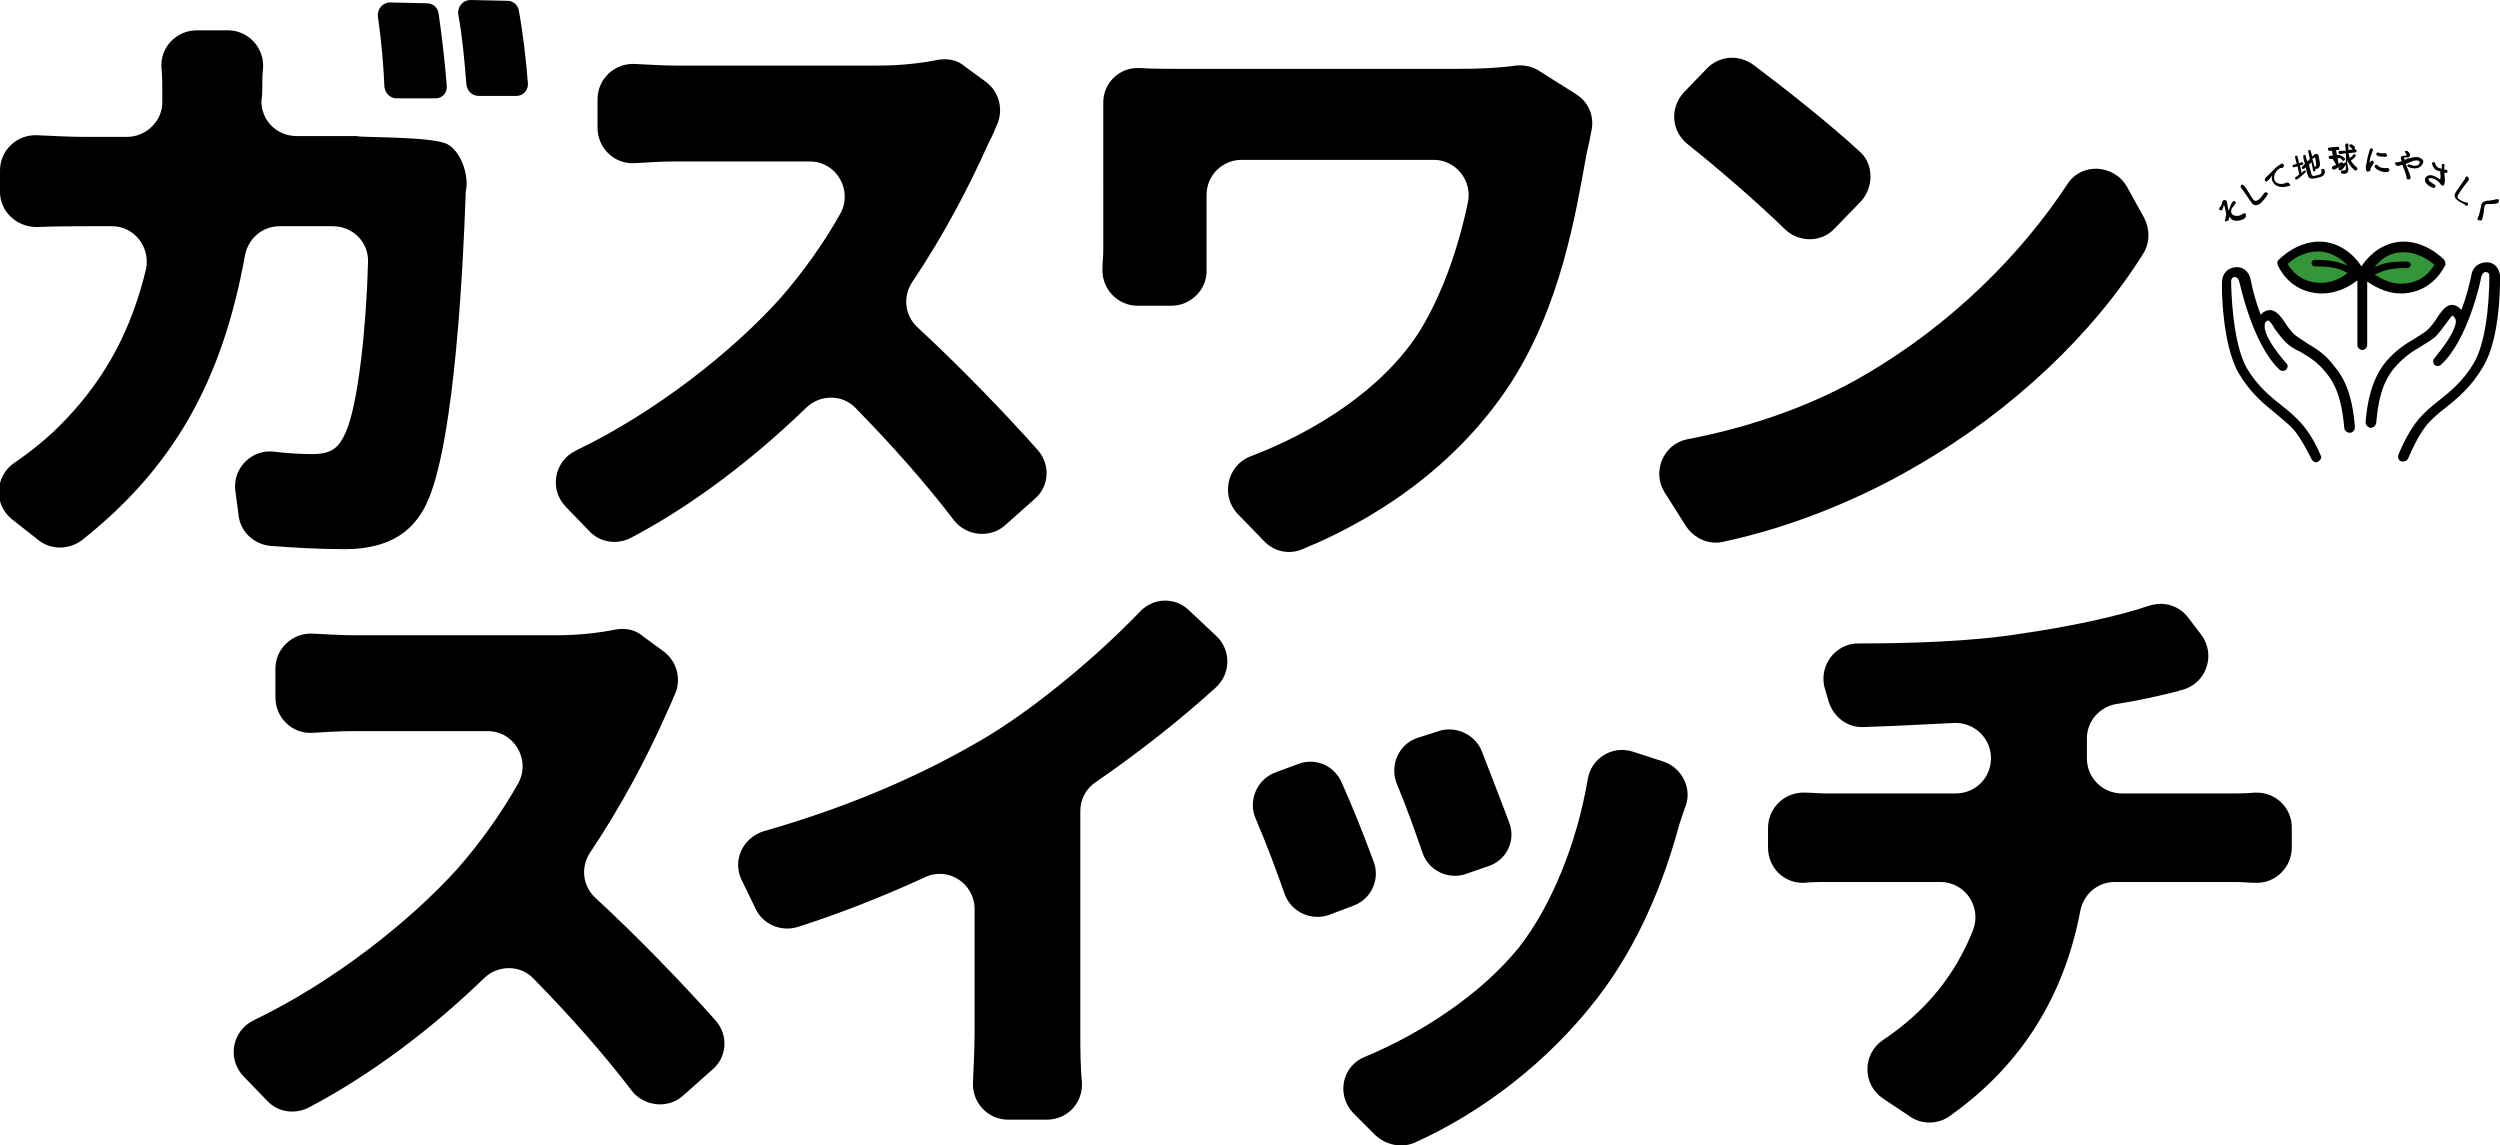 <svg version="1.1" xmlns="http://www.w3.org/2000/svg" xmlns:xlink="http://www.w3.org/1999/xlink" x="0px"
	 y="0px" viewBox="0 0 305 139.7" style="enable-background:new 0 0 305 139.7;" xml:space="preserve">
<style type="text/css">
	.st0{fill:#349639;}
</style>
<g>
	<path class="st0" d="M287.7,33.2c0,0-1.4-2.7-4.3-3c-2.9-0.3-5,2-5,2s1.1,2.9,4.5,3C285.7,35.3,287.7,33.2,287.7,33.2z"/>
	<path class="st0" d="M288.4,33.2c0,0,1.4-2.7,4.3-3c2.9-0.3,5,2,5,2s-1.1,2.9-4.5,3C290.4,35.3,288.4,33.2,288.4,33.2z"/>
</g>
<g>
	<path d="M273.9,26.6c-0.2,0.2-1.2,0.6-1.7,0.1c-0.1-0.1-0.2-0.2-0.2-0.3c0,0,0,0,0,0c0,0,0,0,0,0c0,0-0.1,0.3-0.1,0.4
		c0,0.1,0,0.1-0.1,0.1c-0.1,0.1-0.2,0.1-0.3,0.1c-0.1,0-0.1-0.1,0-0.3c0-0.2,0.1-0.4,0.1-0.6c-0.1-0.4-0.2-1.1-0.3-1.1c0,0,0,0,0,0
		c0,0,0,0,0,0c0,0.1-0.1,0.5-0.2,0.6c-0.1,0.1-0.2,0.1-0.3,0c-0.1-0.1-0.1-0.2,0-0.3c0.2-0.2,0.3-0.4,0.3-0.6c0-0.1,0-0.1,0.1-0.2
		c0.1-0.1,0.2-0.2,0.4,0c0.1,0,0.1,0.1,0.1,0.2c0.1,0.5,0.1,0.7,0.2,1c0,0,0,0,0,0c0,0,0,0,0,0c0,0,0,0,0,0c0.2-0.5,0.3-0.9,0.5-1.1
		c0.1-0.1,0.2-0.1,0.3,0c0.1,0.1,0.1,0.2-0.1,0.4c-0.1,0.1-0.2,0.3-0.3,0.4c-0.1,0.2-0.1,0.3-0.1,0.5c0,0.1,0.1,0.2,0.2,0.3
		c0.3,0.2,0.8,0.2,1.2-0.1c0.1-0.1,0.3-0.1,0.4,0C274,26.3,274,26.5,273.9,26.6z"/>
	<path d="M275.8,24.8c-0.7,0.5-1,0.1-1.2-0.2c-0.3-0.4-0.6-0.9-0.9-1.3c-0.1-0.1-0.2-0.3-0.3-0.4c0,0,0,0,0,0c-0.1-0.1,0-0.2,0-0.3
		c0.1-0.1,0.2-0.1,0.3,0c0.1,0.1,0.1,0.1,0.2,0.2c0.3,0.4,0.6,1,0.9,1.4c0.2,0.3,0.3,0.4,0.7,0.2c0.4-0.3,0.6-0.7,0.7-0.8
		c0,0,0.1-0.1,0.1-0.1c0.1-0.1,0.2,0,0.3,0c0.1,0.1,0.1,0.2,0,0.3C276.5,24,276.2,24.4,275.8,24.8z"/>
	<path d="M279.2,22.7C279.2,22.7,279.2,22.7,279.2,22.7c-0.9,0.3-1.7,0-1.9-0.5c-0.1-0.1-0.2-0.4-0.1-0.8c0,0,0,0,0,0c0,0,0,0,0,0
		c0,0,0,0,0,0c-0.4,0.6-0.5,0.6-0.6,0.7c-0.1,0.1-0.3,0-0.3-0.1c0-0.1,0-0.2,0.1-0.3c0.1-0.1,0.2-0.2,0.3-0.3
		c0.1-0.1,0.4-0.4,0.7-0.7c0.2-0.2,0.5-0.5,0.9-0.7c0.2-0.1,0.3,0,0.3,0.1c0.1,0.2,0,0.3-0.2,0.4c0,0-0.1,0-0.1,0c0,0-0.1,0-0.1,0
		c-0.6,0.3-0.9,1-0.7,1.5c0.2,0.4,0.8,0.6,1.4,0.3c0.2-0.1,0.3,0,0.4,0.1C279.5,22.5,279.4,22.7,279.2,22.7z"/>
	<path d="M280.3,20.3l-0.4,0.1c-0.1,0-0.2,0-0.2-0.1c0-0.1,0-0.2,0.1-0.2l0.4-0.1l-0.2-0.8c0-0.1,0-0.2,0.1-0.2c0.1,0,0.2,0,0.2,0.1
		l0.2,0.8l0.3-0.1c0.1,0,0.2,0,0.2,0.1s0,0.2-0.1,0.2l-0.3,0.1l0.2,0.9c0.1-0.1,0.1-0.1,0.2-0.2c0,0,0.1,0,0.1-0.1
		c0.1,0,0.2,0,0.2,0.1c0,0.1,0,0.1-0.1,0.2c-0.1,0.1-0.9,0.8-1,0.8c-0.1,0-0.2,0-0.2-0.1c0-0.1,0-0.2,0.1-0.2
		c0.1-0.1,0.3-0.2,0.4-0.3L280.3,20.3z M282,19.8l-0.3,0.3c0.1,0.5,0.3,1,0.3,1.2c0.1,0.2,0.3,0.2,0.6,0.1c0.5-0.1,0.7-0.2,0.6-0.6
		c0-0.1,0-0.2,0.1-0.2c0,0,0.2,0,0.3,0.1c0.2,0.7-0.4,0.9-0.9,1c-0.4,0.1-1,0.2-1.1-0.2c-0.1-0.2-0.2-0.6-0.3-1.1l-0.2,0.2
		c0,0,0,0-0.1,0c-0.1,0-0.2,0-0.2-0.1c0-0.1,0-0.1,0.1-0.2l0.3-0.3c-0.1-0.3-0.2-0.7-0.2-0.9c0-0.1,0-0.2,0.1-0.2
		c0.1,0,0.2,0,0.2,0.1l0,0c0,0.2,0.1,0.4,0.2,0.7l0.3-0.3l-0.2-0.9c0-0.1,0-0.2,0.1-0.2c0.1,0,0.2,0,0.2,0.1l0.2,0.7l0.2-0.2
		c0.1-0.1,0.2-0.1,0.2-0.1c0.3-0.1,0.4,0.2,0.4,0.4c0.2,0.9,0.2,1.2-0.2,1.4c-0.2,0-0.3,0-0.3-0.1c0-0.1,0-0.2,0.1-0.2c0,0,0,0,0,0
		c0,0,0,0,0,0c0.1,0,0.1-0.1,0-0.8c0-0.2-0.1-0.3-0.1-0.3c0,0,0,0,0,0c-0.1,0-0.1,0.1-0.3,0.2l0.4,1.3c0,0.1,0,0.2-0.1,0.2
		c-0.1,0-0.2,0-0.2-0.1L282,19.8z"/>
	<path d="M284.6,19.4l-0.3,0h0c-0.1,0-0.2-0.1-0.2-0.2c0-0.1,0-0.2,0.2-0.2h0l0.3,0l-0.1-0.6l-0.3,0c-0.1,0-0.2-0.1-0.2-0.2
		c0-0.1,0-0.2,0.2-0.2l1-0.1c0.1,0,0.2,0.1,0.2,0.2c0,0.1,0,0.2-0.1,0.2l-0.3,0l0.1,0.6l0.3,0c0.1,0,0.2,0.1,0.2,0.2
		c0,0.1,0,0.2-0.1,0.2l-0.3,0l0.1,0.7c0.1-0.1,0.2-0.1,0.3-0.2c0,0,0.1,0,0.1,0c0.1,0,0.2,0.1,0.2,0.1c0,0.1,0,0.1-0.1,0.2
		c-0.1,0.1-0.9,0.6-1.1,0.6c-0.1,0-0.2-0.1-0.2-0.2c0-0.1,0-0.2,0.1-0.2c0.1-0.1,0.3-0.1,0.4-0.2L284.6,19.4z M285.5,20.8
		c-0.1,0-0.2-0.1-0.2-0.2c0-0.1,0-0.1,0.1-0.2c0.2-0.1,0.4-0.3,0.6-0.5c0,0,0.1-0.1,0.1-0.1c0.1,0,0.2,0.1,0.2,0.2
		c0,0,0,0.1-0.1,0.1C286,20.4,285.7,20.8,285.5,20.8z M286.2,18.7l-0.7,0.1h0c-0.1,0-0.2-0.1-0.2-0.2c0-0.1,0-0.2,0.2-0.2l0,0l0.7,0
		l-0.1-0.7l0,0c0-0.1,0.1-0.1,0.2-0.2c0.1,0,0.2,0,0.2,0.1l0,0.7l0.8-0.1l0,0c0.1,0,0.2,0.1,0.2,0.2c0,0.1,0,0.2-0.2,0.2h0l-0.8,0.1
		c0.1,0.2,0.1,0.4,0.2,0.6c0.1-0.1,0.3-0.3,0.4-0.4c0-0.1,0.1-0.1,0.1-0.1c0.1,0,0.2,0.1,0.2,0.2c0,0.1-0.3,0.4-0.6,0.6
		c0.2,0.3,0.4,0.6,0.7,0.8c0.1,0.1,0.1,0.1,0.1,0.2c0,0.1-0.1,0.2-0.2,0.2c0,0-0.1,0-0.2-0.1c-0.4-0.3-0.6-0.7-0.9-1.2l0.1,0.6
		l0.1,0.6c0,0,0,0,0,0c0,0.2-0.1,0.5-0.5,0.5c-0.3,0-0.4,0-0.4-0.2c0-0.1,0-0.2,0.2-0.2c0,0,0,0,0,0c0.1,0,0.2,0,0.2,0
		c0.1,0,0.2-0.1,0.2-0.3L286.2,18.7z M285.8,19.6c-0.1-0.1-0.2-0.3-0.3-0.3c0,0-0.1-0.1-0.1-0.1c0-0.1,0.1-0.2,0.2-0.2
		c0.1,0,0.5,0.3,0.5,0.4c0,0.1-0.1,0.2-0.2,0.2C285.9,19.7,285.9,19.7,285.8,19.6z M287.1,18.3c0,0-0.1,0-0.1-0.1
		c-0.1-0.1-0.2-0.2-0.3-0.3c0,0-0.1-0.1-0.1-0.1c0-0.1,0.1-0.2,0.2-0.2c0.1,0,0.5,0.2,0.5,0.4C287.3,18.2,287.2,18.3,287.1,18.3z"/>
	<path d="M288.7,20.8c-0.1-0.3-0.1-0.5,0-0.8c0.1-0.7,0.3-1.4,0.4-1.7c0-0.1,0.1-0.2,0.2-0.2c0.1,0,0.2,0.1,0.2,0.2c0,0,0,0,0,0
		c-0.1,0.3-0.4,1-0.4,1.4c0,0.2,0,0.2,0,0.2c0,0,0,0,0,0c0.1-0.2,0.2-0.3,0.3-0.3c0.1,0,0.2,0.1,0.2,0.2c0,0,0,0,0,0.1
		c-0.2,0.3-0.4,0.6-0.4,0.7c0,0,0,0.1,0,0.1c0,0.2-0.2,0.2-0.2,0.2C288.8,21,288.7,20.9,288.7,20.8z M290.9,21
		c-0.7-0.1-1.2-0.5-1.2-0.7c0-0.1,0.1-0.2,0.2-0.2c0.1,0,0.1,0,0.2,0.1c0.2,0.2,0.4,0.3,0.8,0.3c0.1,0,0.2,0,0.4,0c0,0,0,0,0,0
		c0.1,0,0.2,0.1,0.2,0.2C291.5,21,291.3,21,290.9,21z M290.6,19.1c-0.2,0-0.4,0-0.5-0.1c-0.1,0-0.2-0.1-0.2-0.2
		c0-0.1,0.1-0.2,0.2-0.2c0,0,0,0,0,0c0.1,0,0.3,0.1,0.4,0.1c0.2,0,0.3,0,0.5,0c0,0,0,0,0,0c0.1,0,0.2,0.1,0.2,0.2
		C291.3,19.1,291.1,19.2,290.6,19.1z"/>
	<path d="M292.4,20.2c-0.1,0-0.2-0.2-0.2-0.3c0-0.1,0.1-0.1,0.2-0.1c0.2,0,0.4-0.1,0.6-0.1c-0.1-0.3-0.1-0.4-0.1-0.5
		c0-0.1,0.2-0.2,0.3-0.2c0.1,0,0.2,0,0.3,0c0,0,0.1,0,0.1-0.1c0,0,0-0.1-0.1-0.2c-0.1-0.1-0.1-0.1-0.1-0.2c0-0.1,0.1-0.1,0.2-0.1
		c0.2,0,0.5,0.4,0.4,0.6c-0.1,0.3-0.4,0.2-0.6,0.2c-0.1,0-0.1,0-0.1,0.1c0,0,0,0.1,0.1,0.2c0.2-0.1,0.4-0.2,0.6-0.2
		c0.4-0.1,0.8-0.2,1.1-0.1c0.2,0.1,0.7,0.3,0.5,0.7c-0.1,0.3-0.5,0.8-1.4,0.6c-0.3-0.1-0.5-0.1-0.5-0.3c0-0.1,0.1-0.2,0.3-0.1
		c0,0,0,0,0.1,0c0.1,0,0.2,0.1,0.2,0.1c0.6,0.1,0.8-0.1,0.9-0.3c0.1-0.2-0.2-0.3-0.2-0.3c-0.4-0.1-0.8,0.1-1.5,0.4
		c0.1,0.2,0.1,0.3,0.2,0.5c0.2,0.5,0.4,1,0.4,1.2c0,0.1-0.1,0.2-0.3,0.2c-0.1,0-0.2-0.1-0.2-0.2c0-0.4-0.4-1.2-0.5-1.6
		C292.8,20.2,292.5,20.3,292.4,20.2z"/>
	<path d="M297.9,20.6c0-0.4,0-0.5,0-0.5c0-0.1,0.2-0.1,0.2-0.1c0.1,0,0.2,0.1,0.1,0.3c0,0.1,0,0.2,0,0.4c0.1,0,0.1,0,0.2,0
		c0,0,0.1,0,0.1,0c0.1,0.1,0.1,0.2,0.1,0.3c-0.1,0.1-0.2,0.1-0.4,0.1c0.1,0.7,0.1,1.2,0,1.4c-0.1,0.2-0.2,0.2-0.3,0.1
		c-0.1,0-0.1-0.1-0.2-0.2c-0.1-0.2-0.5-0.5-0.8-0.6c-0.3-0.1-0.5-0.1-0.6,0c-0.1,0.2,0.2,0.4,0.5,0.6c0.1,0,0.1,0.1,0.2,0.1
		c0,0,0,0,0,0c0.1,0.1,0.2,0.2,0.1,0.3c0,0.1-0.2,0.2-0.3,0.1c-0.8-0.3-1.1-0.8-0.9-1.2c0.1-0.2,0.5-0.5,1.1-0.2
		c0.3,0.1,0.5,0.3,0.7,0.4c0,0,0,0,0,0c0,0,0,0,0,0c0,0,0.1-0.2,0-1c-0.3-0.1-0.4-0.1-0.4-0.1c-0.4-0.2-0.6-0.7-0.6-0.9
		c0-0.1,0.2-0.1,0.3-0.1c0.1,0,0.1,0.1,0.1,0.2c0.1,0.3,0.3,0.4,0.4,0.5c0,0,0.1,0,0.1,0L297.9,20.6z"/>
	<path d="M299.9,24.5c-0.7-0.5-0.4-0.9-0.2-1.2c0.3-0.4,0.6-0.9,0.9-1.3c0.1-0.1,0.2-0.3,0.2-0.4c0,0,0,0,0,0c0.1-0.1,0.2-0.1,0.3,0
		c0.1,0.1,0.1,0.2,0.1,0.3c0,0.1-0.1,0.2-0.2,0.3c-0.3,0.4-0.7,0.9-1,1.4c-0.2,0.3-0.3,0.5,0,0.7c0.4,0.3,0.8,0.4,0.9,0.4
		c0.1,0,0.1,0,0.1,0c0.1,0.1,0.1,0.2,0.1,0.3c-0.1,0.1-0.2,0.1-0.3,0.1C300.8,24.9,300.3,24.8,299.9,24.5z"/>
	<path d="M302.3,26.8c-0.1-0.1-0.1-0.1,0-0.2c0.2-0.5,0.3-1,0.4-1.5c0-0.2,0.1-0.3,0.2-0.4c0.1-0.1,0.2-0.1,0.4-0.2
		c0.4,0,0.9-0.1,1.3-0.2c0.1,0,0.2,0,0.2,0c0.1,0.1,0.1,0.3,0,0.4c0,0-0.1,0-0.1,0.1c-0.3,0.1-1,0.1-1.3,0.1c-0.1,0-0.1,0-0.2,0.1
		c0,0-0.1,0.1-0.1,0.2c-0.1,0.7-0.1,1.1-0.3,1.6c0,0,0,0.1-0.1,0.1C302.6,26.9,302.4,26.9,302.3,26.8z"/>
</g>
<g>
	<path d="M54.6,17.6c1.6,0.9,2.5,3.5,2.3,5.3c-0.1,0.5-0.1,0.9-0.1,1.1c-0.3,8.5-1.3,28.8-4.4,36.6C50.8,64.7,47.7,67,42,67
		c-3.2,0-6.3-0.2-9-0.4c-2-0.2-3.7-1.7-3.9-3.8l-0.4-3c-0.3-2.7,2-5,4.7-4.7c1.7,0.2,3.3,0.3,4.7,0.3c2.5,0,3.3-0.9,4.1-2.7
		c1.5-3.4,2.5-12.9,2.7-20.7c0.1-2.4-1.8-4.4-4.3-4.4h-6.5c-2.1,0-3.8,1.5-4.2,3.5c-2.8,15.5-8.8,26-19.9,34.8
		c-1.6,1.2-3.8,1.2-5.3,0l-3.3-2.6c-2.2-1.8-2-5.2,0.3-6.8C3.9,55,6,53.3,7.9,51.3c5.2-5.4,8.2-11.4,9.9-18.4
		c0.6-2.7-1.4-5.3-4.1-5.3h-3.2c-1.4,0-3.7,0-6,0.1C2,27.7,0,25.8,0,23.4v-2.6c0-2.5,2.1-4.4,4.5-4.3c2.2,0.1,4.3,0.2,5.9,0.2h5.1
		c2.3,0,4.3-1.9,4.3-4.2c0-0.5,0-1.1,0-1.6c0-0.6,0-1.6-0.1-2.6c-0.2-2.5,1.8-4.6,4.3-4.6h3.8c2.5,0,4.4,2.1,4.3,4.5
		c-0.1,0.9-0.1,1.8-0.1,2.4c0,0.5,0,1.1-0.1,1.6c-0.1,2.4,1.8,4.4,4.3,4.4h7.4C43.5,16.8,52.8,16.6,54.6,17.6z"/>
	<path d="M120.4,17.9c-2.1,4.7-5.2,10.7-9.1,16.5c-1.2,1.8-0.9,4.1,0.6,5.5c5.2,4.8,10.8,10.6,14.7,15c1.6,1.8,1.4,4.5-0.4,6
		l-3.6,3.2c-1.8,1.6-4.7,1.3-6.2-0.6c-3.5-4.6-7.6-9.2-12-13.7c-1.6-1.7-4.3-1.7-6-0.1C92,55.9,84.6,61.6,77,65.6
		c-1.7,0.9-3.8,0.6-5.1-0.8l-2.9-3c-2-2.1-1.4-5.5,1.2-6.8c10-4.8,19.3-12.3,24.9-18.5c2.9-3.3,5.5-7,7.4-10.4
		c1.6-2.8-0.4-6.4-3.7-6.4H82.4c-1.6,0-3.3,0.1-4.9,0.2c-2.5,0.2-4.6-1.8-4.6-4.3v-3.5c0-2.5,2.1-4.4,4.5-4.3c1.9,0.1,3.8,0.2,5,0.2
		h24.8c2.7,0,5.3-0.3,7.2-0.7c1.2-0.2,2.4,0,3.3,0.8l2.6,1.9c1.7,1.3,2.2,3.6,1.2,5.5C121.2,16.4,120.7,17.2,120.4,17.9z"/>
	<path d="M193.5,19.1c-1.3,7.2-3.1,18.1-9.1,27.5c-5.8,9-14.8,16-25.5,20.4c-1.6,0.7-3.5,0.3-4.7-1l-3.2-3.3c-2.1-2.2-1.3-5.9,1.5-7
		c7.9-3,16.2-8.2,20.7-15.3c2.7-4.4,4.7-10,5.9-15.8c0.5-2.6-1.5-5.1-4.2-5.1h-23.4c-2.4,0-4.3,1.9-4.3,4.3v6.7c0,0.5,0,1.4,0,2.4
		c0.1,2.4-1.9,4.4-4.3,4.4h-4.1c-2.5,0-4.4-2.1-4.3-4.5c0-0.8,0.1-1.5,0.1-2.3V15c0-0.7,0-1.5,0-2.3c-0.1-2.5,1.9-4.5,4.4-4.4
		c1.6,0.1,3.3,0.1,5,0.1h34c2.4,0,4.9-0.1,6.9-0.4c1-0.1,2,0.1,2.8,0.6l4.6,2.9c1.6,1,2.3,2.9,1.8,4.7
		C193.9,17.4,193.6,18.5,193.5,19.1z"/>
	<path d="M227.4,45.8c10.7-6.2,19.2-14.8,24.8-23.3c1.7-2.7,5.7-2.5,7.3,0.3l2.1,3.8c0.7,1.4,0.7,3-0.1,4.3
		c-6.1,9.8-16,19.2-27.6,25.9c-6.8,4-15.2,7.5-23.7,9.3c-1.7,0.4-3.5-0.4-4.5-1.9l-2.6-4.1c-1.6-2.5-0.2-5.9,2.7-6.5
		C214.2,52,221.6,49.2,227.4,45.8z M227,24.6l-3.2,3.3c-1.6,1.7-4.3,1.7-6,0.1c-3.4-3.3-8-7.3-11.9-10.4c-2-1.6-2.2-4.4-0.5-6.3
		l2.8-2.9c1.5-1.6,3.9-1.8,5.7-0.5c4,3,9.2,7.1,13.1,10.7C228.6,20.1,228.6,22.9,227,24.6z"/>
	<path d="M81.1,87.5C79,92.2,75.9,98.2,72,104c-1.2,1.8-0.9,4.1,0.6,5.5c5.2,4.8,10.8,10.6,14.7,15c1.6,1.8,1.4,4.5-0.4,6l-3.6,3.2
		c-1.8,1.6-4.7,1.3-6.2-0.6c-3.5-4.6-7.6-9.2-12-13.7c-1.6-1.7-4.3-1.7-6-0.1c-6.4,6.2-13.8,11.8-21.4,15.8
		c-1.7,0.9-3.8,0.6-5.1-0.8l-2.9-3c-2-2.1-1.4-5.5,1.2-6.8c10-4.8,19.3-12.3,24.9-18.5c2.9-3.3,5.5-7,7.4-10.4
		c1.6-2.8-0.4-6.4-3.7-6.4H43.1c-1.6,0-3.3,0.1-4.9,0.2c-2.5,0.2-4.6-1.8-4.6-4.3v-3.5c0-2.5,2.1-4.4,4.5-4.3c1.9,0.1,3.8,0.2,5,0.2
		h24.8c2.7,0,5.3-0.3,7.2-0.7c1.2-0.2,2.4,0,3.3,0.8l2.6,1.9c1.7,1.3,2.2,3.6,1.2,5.5C81.8,86,81.4,86.8,81.1,87.5z"/>
	<path d="M120.7,89.7c6.2-3.8,13.4-9.9,18.4-15.1c1.6-1.7,4.3-1.8,6-0.1l3.3,3.1c1.8,1.7,1.8,4.6-0.1,6.3c-4.4,4-9.5,8-14.6,11.5
		c-1.2,0.8-1.9,2.1-1.9,3.5v27c0,1.9,0,4.2,0.2,6.2c0.1,2.5-1.8,4.5-4.3,4.5H123c-2.5,0-4.4-2.1-4.3-4.5c0.1-2.1,0.2-4.4,0.2-6.2
		v-15c0-3.1-3.2-5.2-6-3.9c-5,2.3-10.3,4.4-15.6,6.1c-2,0.6-4.2-0.3-5.1-2.2l-1.7-3.5c-1.2-2.4,0.1-5.2,2.7-6
		C104.4,98.2,113.4,94.1,120.7,89.7z"/>
	<path d="M165.1,110.5l-2.9,1.1c-2.2,0.8-4.7-0.3-5.5-2.6c-1-2.9-2.3-6.3-3.5-9.1c-1-2.3,0.2-4.9,2.5-5.7l2.7-1
		c2.1-0.8,4.4,0.2,5.3,2.3c1.3,2.9,2.7,6.4,3.8,9.4C168.5,107.2,167.3,109.7,165.1,110.5z M204.9,100.5c-1.9,7.1-5,14.7-9.9,21.1
		c-6.2,8.1-14.4,14.2-22.4,17.8c-1.6,0.7-3.5,0.3-4.8-0.9l-2.7-2.7c-2.1-2.2-1.4-5.8,1.5-6.9c6.7-2.8,14-7.5,18.7-13.3
		c4-5.1,7.1-12.8,8.4-20.5c0.4-2.6,3-4.2,5.5-3.4l3.7,1.2c2.2,0.7,3.5,3.1,2.8,5.3C205.4,98.9,205.2,99.7,204.9,100.5z M181.5,105.7
		l-2.6,0.9c-2.2,0.8-4.7-0.4-5.4-2.7c-0.9-2.6-2-5.7-3.1-8.3c-0.9-2.3,0.3-4.9,2.6-5.6l2.5-0.8c2.1-0.7,4.5,0.4,5.3,2.5
		c1,2.6,2.3,5.9,3.3,8.6C185,102.5,183.8,105,181.5,105.7z"/>
	<path d="M246.6,77.3c6.2-0.9,11.7-2.1,15.6-3.4c1.8-0.6,3.7,0,4.8,1.5l1.6,2.1c1.8,2.5,0.5,6-2.5,6.7c-0.1,0-0.2,0-0.3,0.1
		c-2.4,0.6-5,1.2-7.7,1.6c-2,0.4-3.5,2.1-3.5,4.2v2.4c0,2.4,1.9,4.3,4.3,4.3h13.5c0.6,0,1.6,0,2.7-0.1c2.5-0.1,4.5,1.8,4.5,4.3v2.4
		c0,2.4-2,4.4-4.4,4.3c-0.9,0-1.7-0.1-2.5-0.1h-14.7c-2.1,0-3.8,1.5-4.2,3.5c-1.8,9.6-6.6,18.5-16,25.1c-1.4,1-3.4,1-4.8,0l-3.3-2.2
		c-2.5-1.7-2.5-5.4,0-7.1c5.4-3.6,8.9-8.1,11-13.4c1.1-2.8-0.9-5.9-4-5.9h-13.9c-0.8,0-1.8,0-2.7,0.1c-2.4,0.1-4.4-1.8-4.4-4.3V101
		c0-2.4,2-4.4,4.5-4.3c0.9,0,1.7,0.1,2.6,0.1h15.8c2.4,0,4.3-1.9,4.3-4.3v0c0-2.5-2.1-4.4-4.5-4.3c-3.9,0.2-7.8,0.4-11,0.5
		c-2,0.1-3.7-1.2-4.3-3.1l-0.5-1.7c-0.7-2.7,1.3-5.4,4.1-5.4C232.6,78.5,240.5,78.3,246.6,77.3z"/>
</g>
<path d="M53.1,12l-4.7,0c-0.8,0-1.4-0.6-1.5-1.4C46.8,8,46.5,4.7,46.1,2c-0.1-0.9,0.6-1.7,1.5-1.7l4.5,0.1c0.7,0,1.3,0.5,1.4,1.2
	c0.4,2.7,0.8,6.2,1,8.8C54.6,11.3,54,12,53.1,12z"/>
<path d="M63,11.7l-4.6,0c-0.8,0-1.4-0.6-1.5-1.4c-0.2-2.6-0.5-5.9-1-8.6C55.8,0.8,56.5,0,57.4,0l4.5,0.1c0.7,0,1.3,0.5,1.4,1.2
	c0.5,2.7,0.9,6.2,1.1,8.8C64.5,10.9,63.9,11.7,63,11.7z"/>
<g>
	<path d="M305,33.6c-0.1-0.9-0.7-1.6-1.6-1.6c-0.8,0-1.7,0.4-1.9,1.6c-0.2,1-0.6,2.6-1.2,4.2c-0.1-0.1-0.3-0.3-0.5-0.4
		c-1.1-0.7-1.9,0.5-2.5,1.4c-0.3,0.5-0.7,1-1.1,1.4c-0.4,0.4-1,0.7-1.6,1.1c-1,0.6-2.2,1.3-3.5,2.8c-1.8,2.2-2.3,5-2.5,7.4
		c0,0.3,0.2,0.6,0.6,0.7c0.3,0,0.6-0.2,0.7-0.6c0.2-2.3,0.6-4.8,2.2-6.7c1.2-1.4,2.2-2,3.2-2.6c0.6-0.4,1.2-0.7,1.8-1.2
		c0.5-0.5,0.9-1.1,1.3-1.6c0.3-0.4,0.7-1,0.8-1c0.2,0.1,0.3,0.3,0.4,0.5c0.1,0.5-0.2,1.8-2.6,4.7c-0.2,0.2-0.2,0.6,0,0.8
		c0.2,0.2,0.6,0.2,0.8,0c3.3-3,4.9-10.4,4.9-10.7c0.1-0.4,0.4-0.7,0.6-0.6c0.2,0,0.4,0.1,0.4,0.5c0,0.7,0,7.4-1.9,10.6
		c-1.3,2.2-2.9,3.5-4.3,4.6c-0.9,0.7-1.7,1.4-2.4,2.2c-1,1.2-1.9,2.9-2.5,4.4c-0.1,0.3,0,0.7,0.4,0.8c0.1,0,0.2,0,0.2,0
		c0.2,0,0.5-0.1,0.6-0.4c0.6-1.4,1.4-3,2.3-4.1c0.6-0.7,1.4-1.4,2.2-2c1.5-1.2,3.2-2.6,4.6-5C305.2,41.1,305,33.7,305,33.6z"/>
	<path d="M281.5,41.9c-0.6-0.4-1.1-0.7-1.6-1.1c-0.4-0.4-0.8-0.9-1.1-1.4c-0.6-0.9-1.4-2-2.5-1.4c-0.2,0.1-0.3,0.2-0.5,0.4
		c-0.6-1.6-1-3.1-1.2-4.2c-0.2-1.2-1.1-1.7-1.9-1.6c-0.9,0.1-1.5,0.7-1.6,1.6c-0.1,0.8,0,7.8,2,11.3c1.4,2.4,3.1,3.8,4.6,5
		c0.8,0.7,1.6,1.3,2.2,2c0.8,1,1.5,2.3,2.1,3.5c0.1,0.2,0.3,0.4,0.6,0.4c0.1,0,0.2,0,0.2-0.1c0.3-0.1,0.5-0.5,0.3-0.8
		c-0.6-1.4-1.4-2.8-2.3-3.8c-0.7-0.8-1.5-1.5-2.4-2.2c-1.4-1.1-3-2.4-4.3-4.6c-1.8-3.2-1.9-9.9-1.9-10.6c0-0.3,0.2-0.5,0.4-0.5
		c0.3,0,0.5,0.2,0.6,0.6c0.1,0.3,1.6,7.6,4.9,10.7c0.2,0.2,0.6,0.2,0.8,0c0.2-0.2,0.3-0.6,0-0.8c-2.5-2.9-2.7-4.2-2.6-4.7
		c0-0.2,0.1-0.4,0.4-0.5c0.2,0,0.6,0.6,0.8,1c0.4,0.5,0.8,1.1,1.3,1.6c0.5,0.5,1.1,0.9,1.8,1.2c1,0.6,2.1,1.2,3.2,2.6
		c1.6,1.9,2,4.5,2.2,6.7c0,0.3,0.3,0.6,0.7,0.6c0.3,0,0.6-0.3,0.6-0.7c-0.2-2.5-0.7-5.3-2.5-7.4C283.7,43.2,282.5,42.5,281.5,41.9z"
		/>
	<path d="M288.6,34.2c0.8,0.6,2.4,1.6,4.3,1.6c0.1,0,0.2,0,0.3,0c3.7-0.2,5-3.3,5.1-3.4c0.1-0.2,0-0.5-0.1-0.7
		c-0.1-0.1-2.4-2.5-5.5-2.2c-2.6,0.3-4.1,2.2-4.6,3c-0.5-0.8-2-2.7-4.6-3c-3.1-0.3-5.4,2.1-5.5,2.2c-0.2,0.2-0.2,0.4-0.1,0.7
		c0.1,0.1,1.3,3.2,5.1,3.4c0.1,0,0.2,0,0.3,0c1.9,0,3.4-0.9,4.3-1.6v7.9c0,0.3,0.3,0.6,0.6,0.6s0.6-0.3,0.6-0.6V34.2z M292.8,30.8
		c1.9-0.2,3.5,0.9,4.2,1.5c-0.4,0.7-1.5,2.2-3.8,2.3c-1.5,0.1-2.7-0.6-3.5-1.1c1.1-0.5,1.9-0.8,3.8-0.8c0.1,0,0.2,0,0.2,0
		c0.2,0,0.4-0.2,0.4-0.4c0-0.2-0.2-0.4-0.4-0.4c-1.8,0-2.8,0.1-4,0.7C290.3,31.8,291.3,30.9,292.8,30.8z M282.9,34.5
		c-2.3-0.1-3.4-1.6-3.8-2.3c0.6-0.6,2.2-1.7,4.2-1.5c1.4,0.2,2.5,1,3.1,1.7c-1.2-0.5-2.2-0.7-4-0.7c-0.2,0-0.4,0.2-0.4,0.4
		c0,0.2,0.2,0.4,0.4,0.4c0,0,0,0,0,0c2,0,2.9,0.2,4,0.8C285.7,33.9,284.4,34.6,282.9,34.5z"/>
</g>
</svg>
